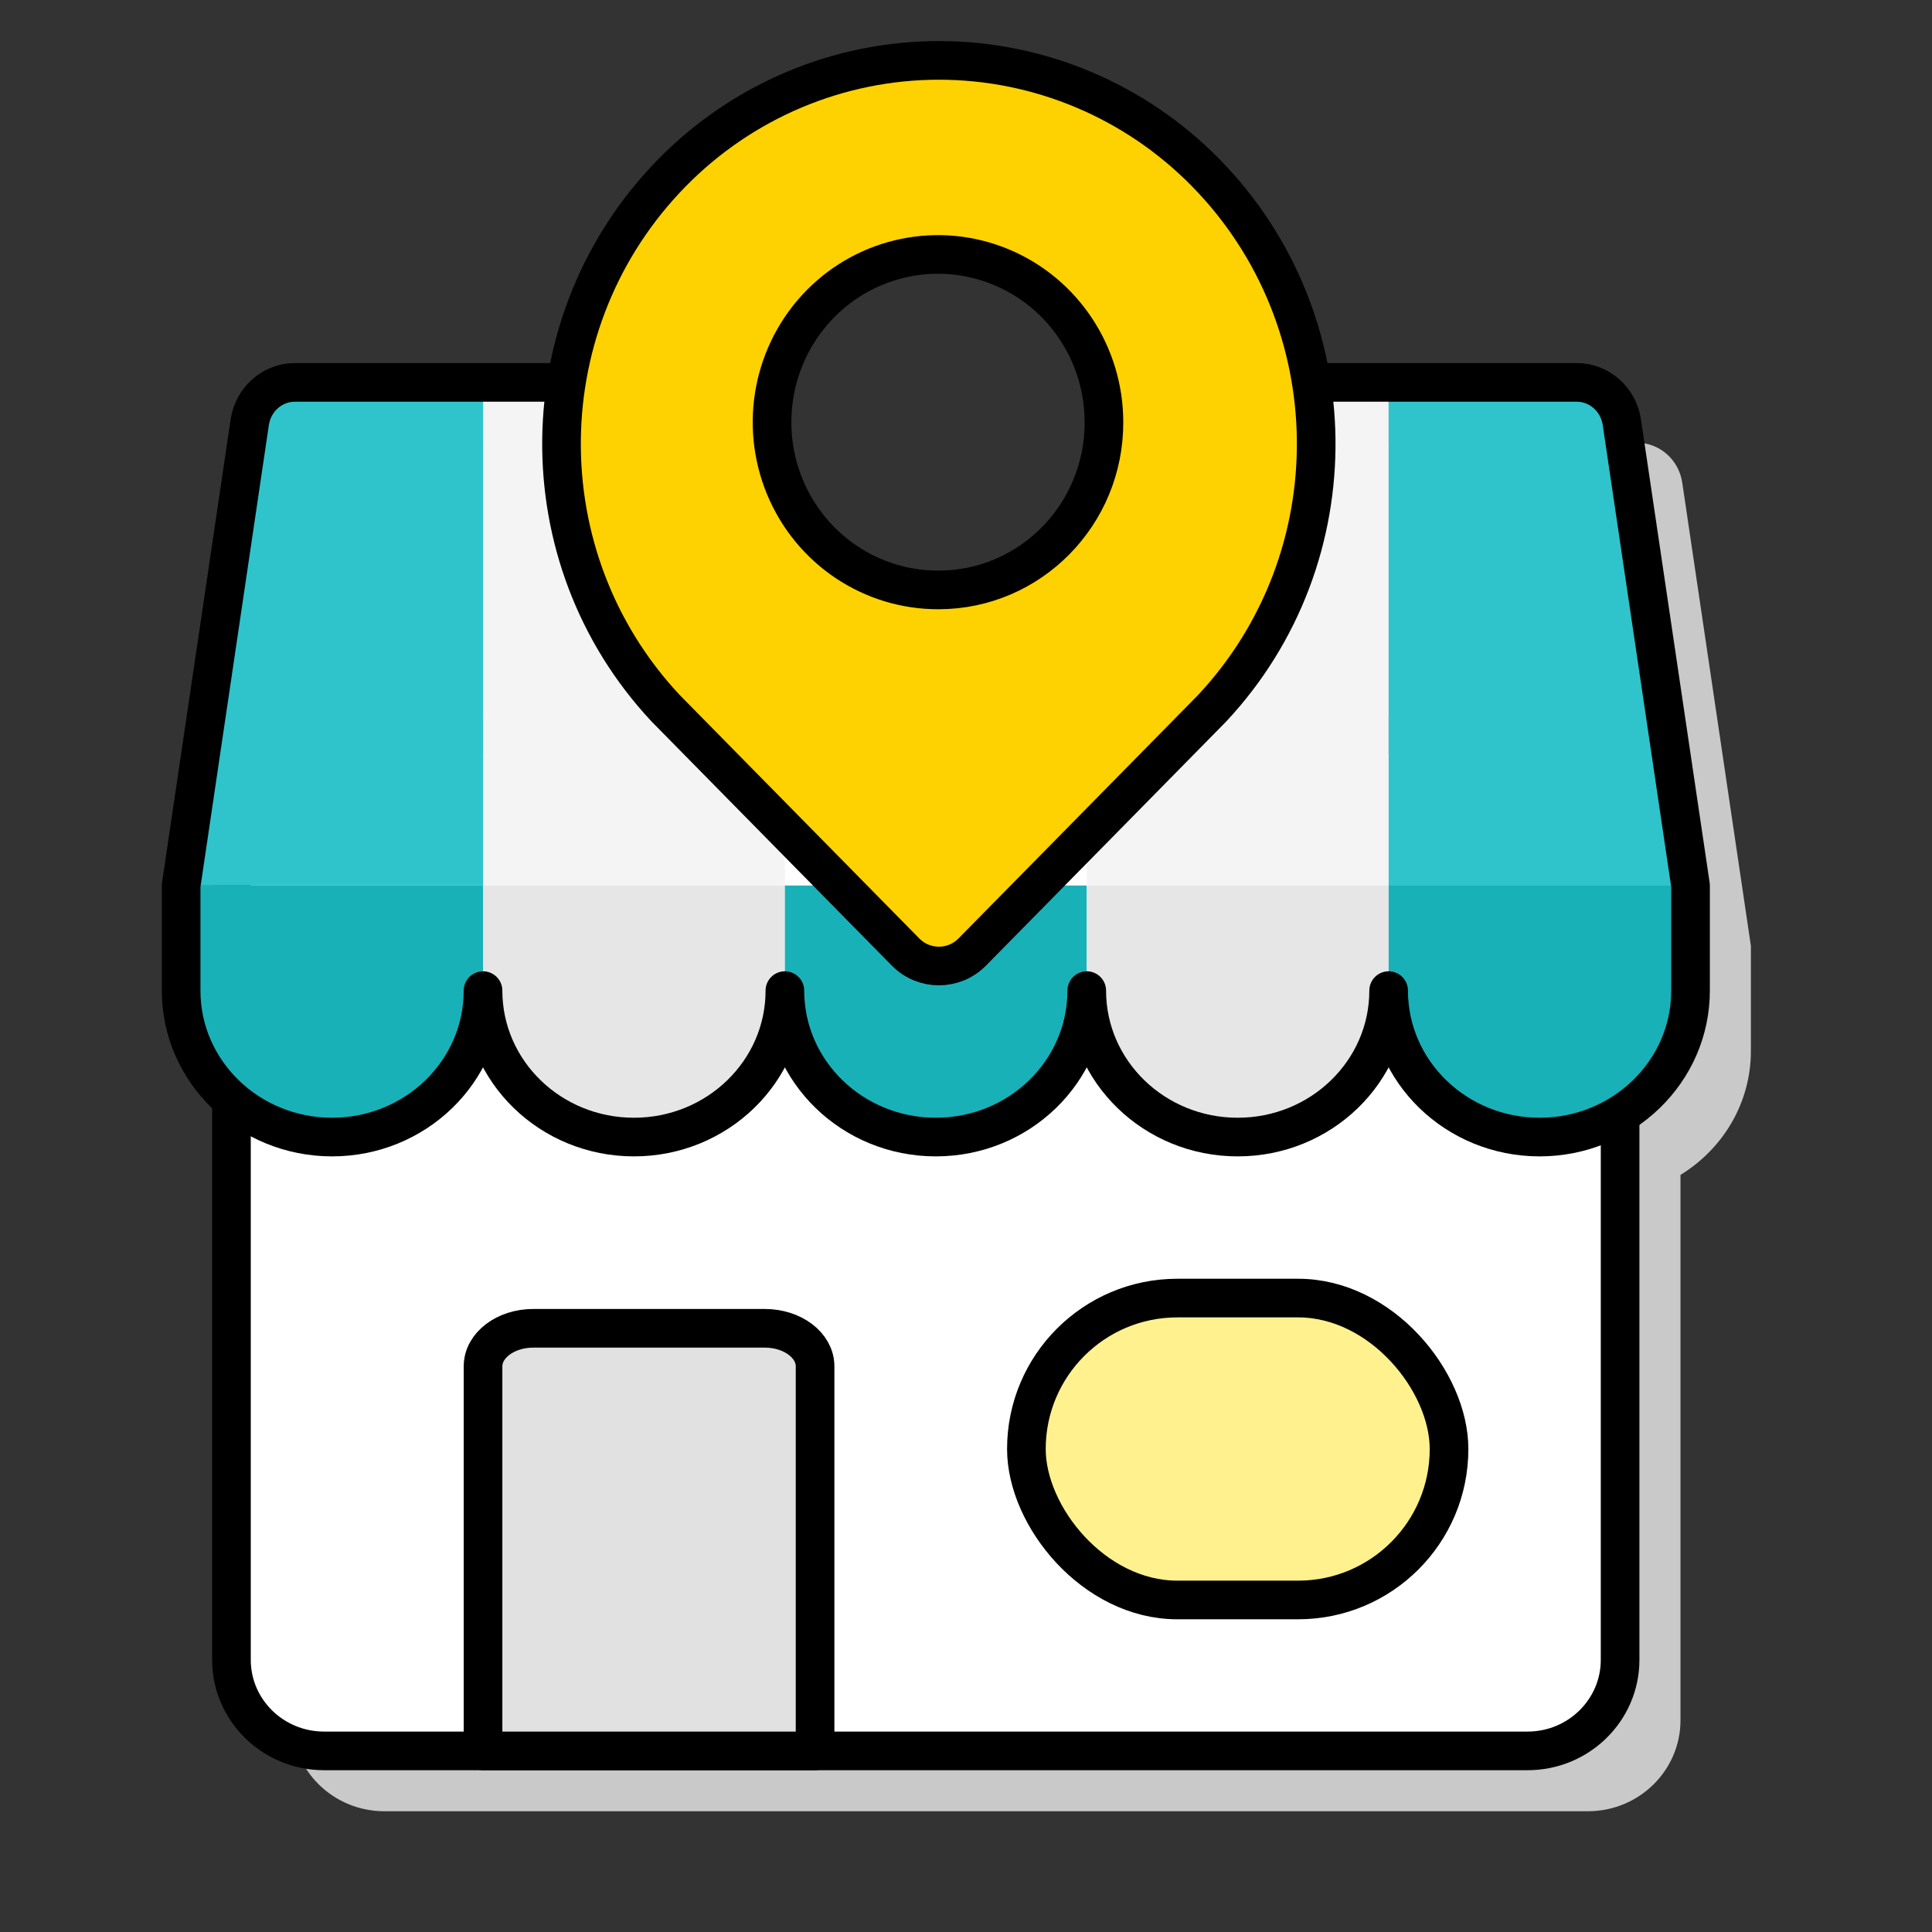 <svg xmlns="http://www.w3.org/2000/svg" width="50" height="50" viewBox="0 0 50 50">
    <rect x="0" y="0" width="50" height="50" fill="#333333" stroke="none"/>
    <g fill="none" fill-rule="evenodd">
        <g>
            <g>
                <g>
                    <g transform="translate(-250 -437) translate(191 398) translate(59 39) translate(4.688 1.563)">
                        <path fill="#C9C9C9" d="M14.72 9.896c-.004.086-.006.173-.006.26 0 3.02 2.448 5.469 5.468 5.469s7.292-2.448 7.292-5.469c0-.087-.004-.174-.01-.26h10.214c.584 0 1.081.437 1.17 1.029l1.777 11.992v2.72c0 1.35-.727 2.535-1.822 3.206v14.113c0 1.302-1.074 2.356-2.397 2.356H5.26c-1.323 0-2.395-1.054-2.395-2.356V28.462c-.8-.694-1.303-1.703-1.303-2.825v-2.72l1.776-11.994c.09-.592.587-1.028 1.172-1.027h10.21z"/>
                        <path fill="#FFF" stroke="#000" stroke-linecap="round" stroke-linejoin="round" d="M1.302 17.448H37.24v23.946c0 1.301-1.073 2.356-2.396 2.356H3.698c-1.323 0-2.396-1.055-2.396-2.356V17.448z"/>
                        <path fill="#2FC4CB" d="M7.813 21.354H0L1.776 9.361c.089-.592.587-1.029 1.171-1.028h4.865v13.021z"/>
                        <path fill="#F4F4F4" fill-rule="nonzero" d="M7.813 8.333H15.626V21.354H7.813zM23.438 8.333H31.251V21.354H23.438z"/>
                        <path fill="#2FC4CB" d="M39.063 22.396H31.25V8.333h4.865c.585 0 1.082.472 1.17 1.111l1.778 12.952z"/>
                        <path fill="#19B1B8" fill-rule="nonzero" d="M0 21.354h7.813v2.72c0 2.094-1.75 3.79-3.907 3.79S0 26.169 0 24.075v-2.72z"/>
                        <path fill="#E6E6E6" d="M7.813 21.354h7.812v2.72c0 2.094-1.749 3.79-3.906 3.79-2.158 0-3.906-1.696-3.906-3.79v-2.72z"/>
                        <path fill="#19B1B8" fill-rule="nonzero" d="M15.625 21.354h7.813v2.72c0 2.094-1.75 3.79-3.907 3.79s-3.906-1.696-3.906-3.79v-2.72z"/>
                        <path fill="#E6E6E6" d="M23.438 21.354h7.812v2.72c0 2.094-1.749 3.79-3.906 3.79-2.158 0-3.907-1.696-3.907-3.79v-2.72z"/>
                        <path fill="#19B1B8" fill-rule="nonzero" d="M31.25 21.354h7.813v2.72c0 2.094-1.75 3.79-3.907 3.79s-3.906-1.696-3.906-3.79v-2.72z"/>
                        <path stroke="#000" stroke-linecap="round" stroke-linejoin="round" d="M36.115 8.333c.585 0 1.082.437 1.17 1.03l1.778 11.991v2.72c0 2.094-1.75 3.79-3.907 3.79s-3.906-1.696-3.906-3.79c0 2.094-1.749 3.79-3.906 3.79-2.158 0-3.907-1.696-3.907-3.79 0 2.094-1.748 3.79-3.906 3.79-2.157 0-3.906-1.696-3.906-3.79 0 2.094-1.749 3.79-3.906 3.79-2.158 0-3.906-1.696-3.906-3.79 0 2.094-1.75 3.79-3.907 3.79S0 26.169 0 24.075v-2.72L1.776 9.361c.089-.592.587-1.029 1.171-1.028h10.21c-.004.087-.006.174-.006.26 0 3.021 2.448 5.47 5.469 5.47 3.02 0 7.291-2.449 7.291-5.47 0-.087-.003-.173-.01-.26h10.214z"/>
                        <path fill="#E1E1E1" stroke="#000" stroke-linecap="round" stroke-linejoin="round" d="M15.104 32.813c.72 0 1.302.44 1.302.984v9.953H7.813v-9.953c0-.544.582-.984 1.302-.984h5.99z"/>
                        <rect width="10.938" height="7.813" x="21.875" y="32.031" fill="#FFF18D" stroke="#000" stroke-linecap="round" stroke-linejoin="round" rx="3.906"/>
                        <path fill="#FED200" stroke="#000" stroke-linecap="round" stroke-linejoin="round" d="M26.515 2.906C24.69 1.046 22.203 0 19.611 0c-2.593 0-5.079 1.046-6.905 2.906-3.752 3.818-3.824 9.957-.164 13.864l6.206 6.306c.476.482 1.249.482 1.725 0 0 0 6.152-6.248 6.206-6.306 3.657-3.908 3.585-10.045-.164-13.864zm-6.904 10.798c-1.74.01-3.313-1.042-3.985-2.663-.672-1.622-.31-3.493.916-4.74 1.227-1.246 3.076-1.621 4.684-.95 1.607.67 2.656 2.254 2.656 4.012.007 2.391-1.906 4.335-4.271 4.341h0z"/>
                    </g>
                </g>
            </g>
        </g>
    </g>
</svg>
